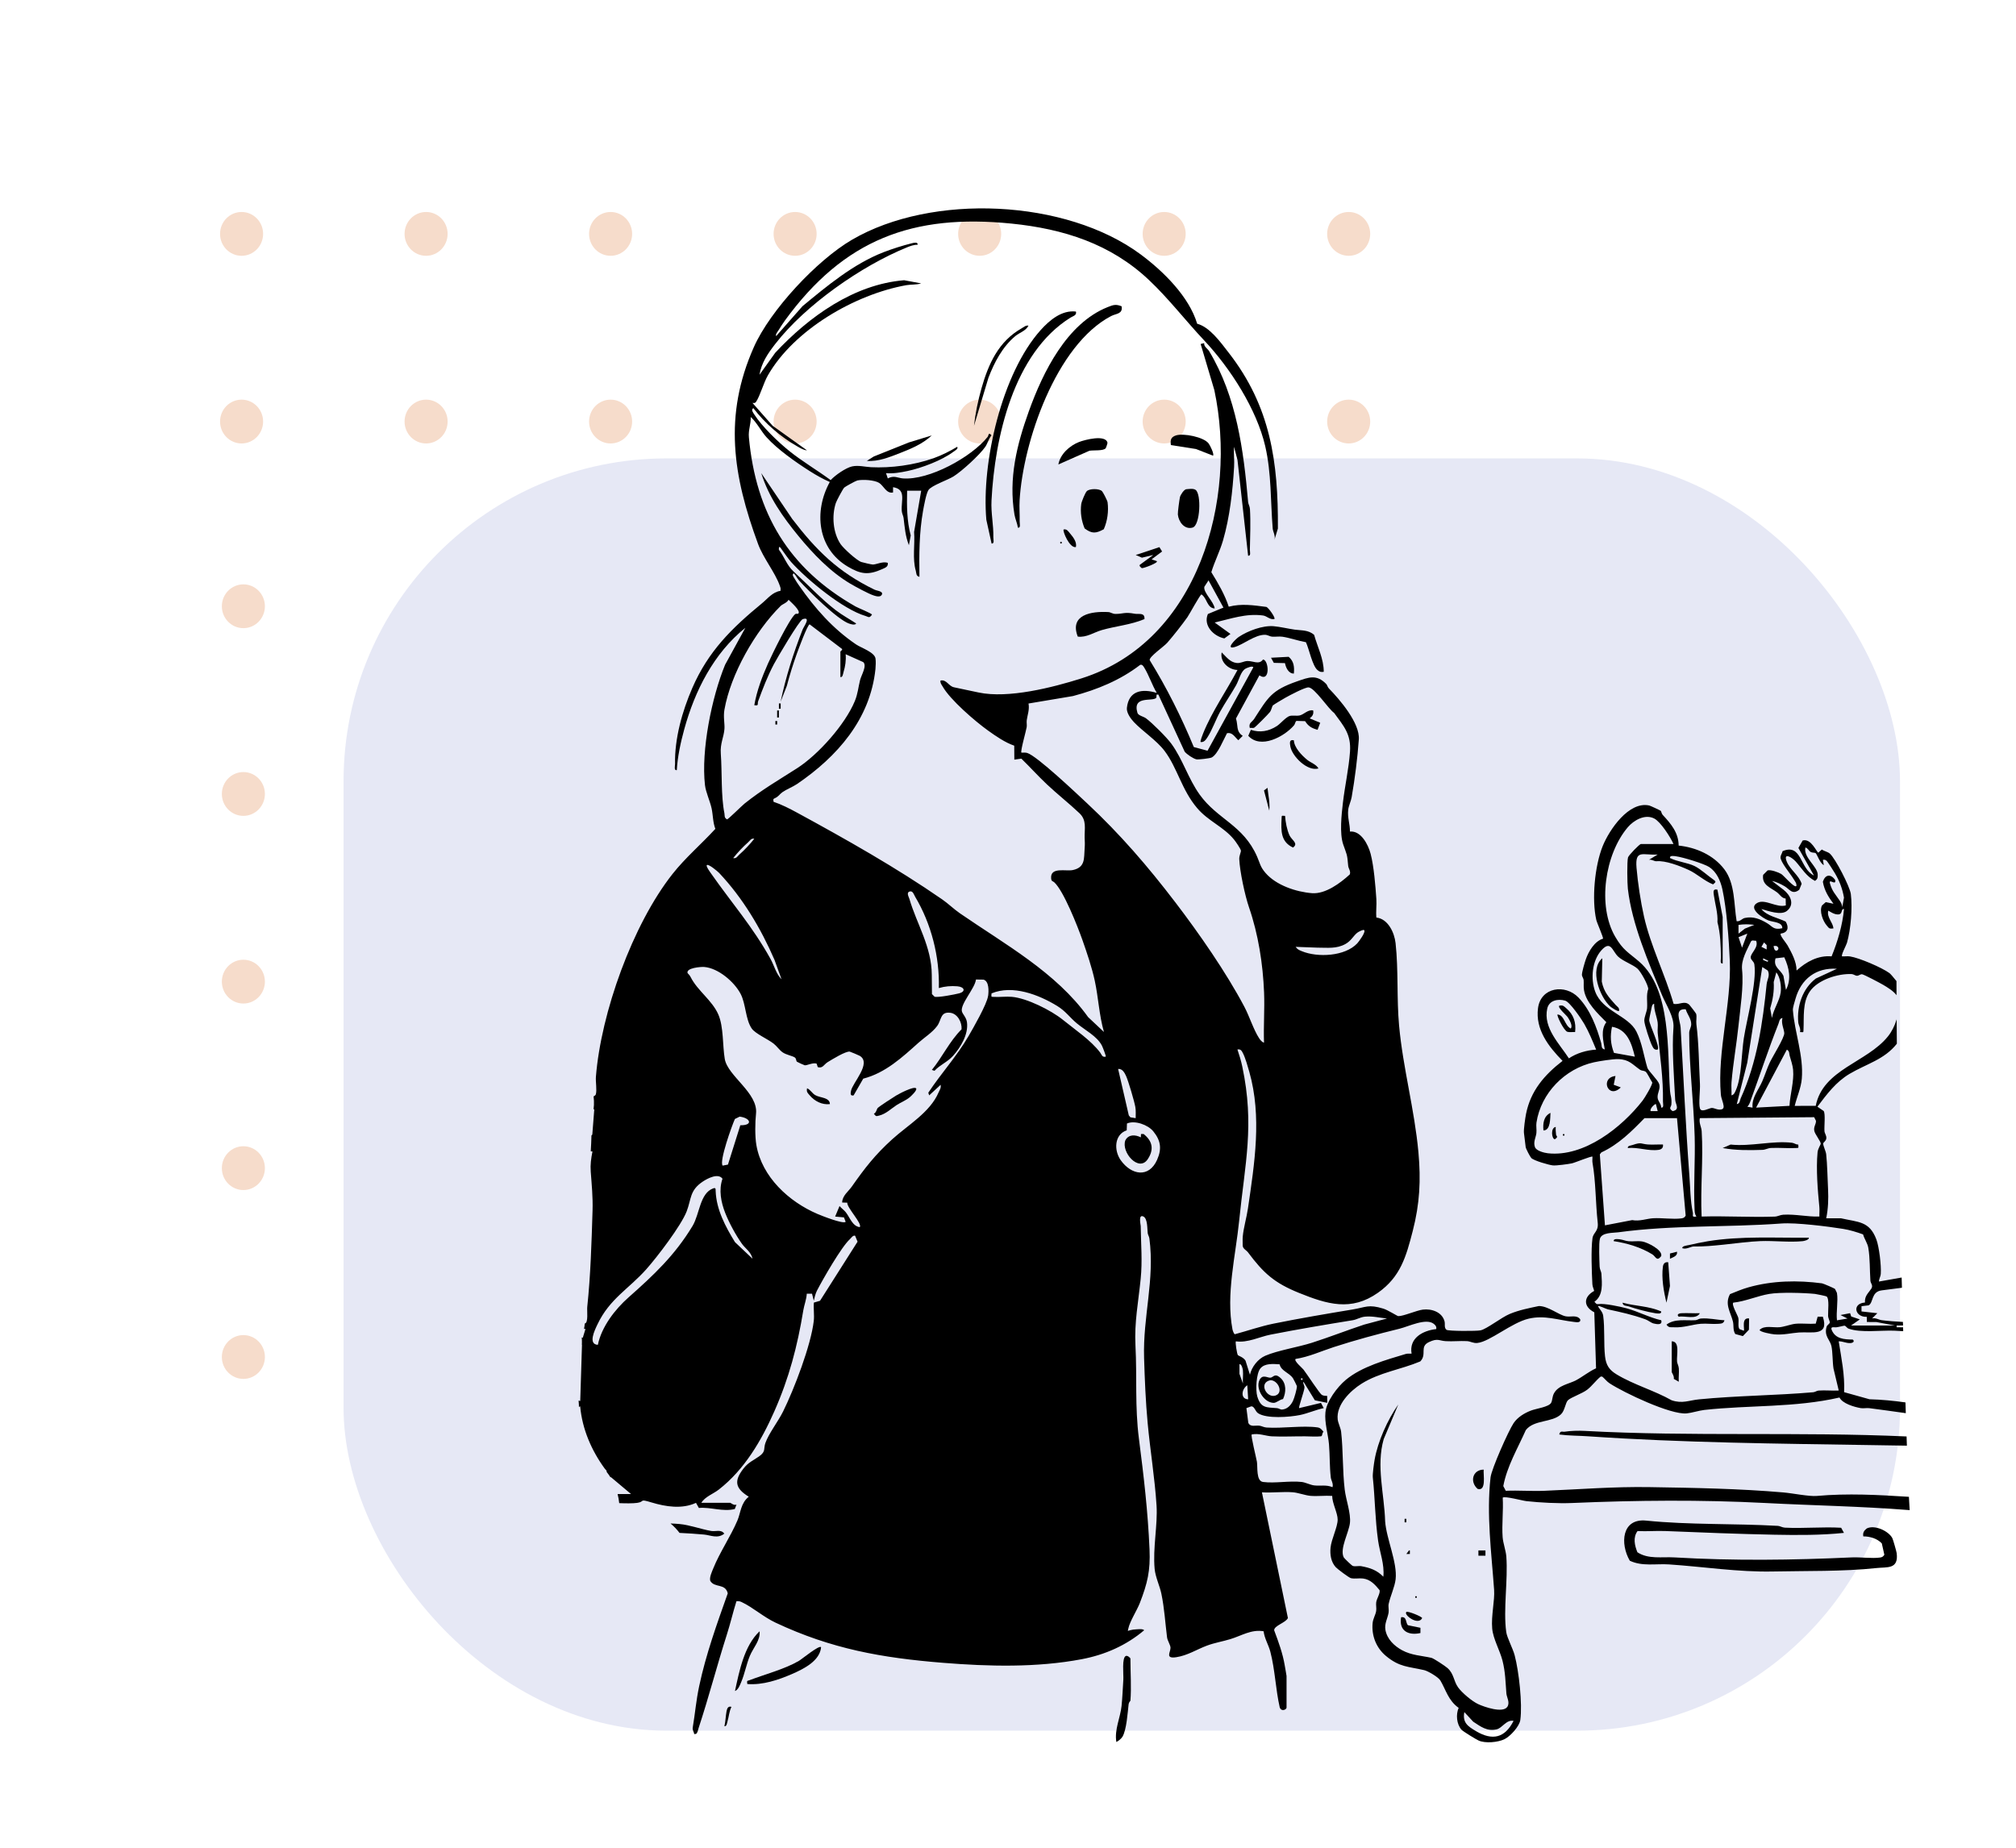 <?xml version="1.0" encoding="UTF-8"?>
<svg xmlns="http://www.w3.org/2000/svg" viewBox="0 0 900 825">
  <defs>
    <style>
      .cls-1 {
        fill: #f6dccb;
      }

      .cls-2 {
        fill: #e6e8f5;
      }
    </style>
  </defs>
  <g id="Prikker">
    <g id="Lyserøde_prikker" data-name="Lyserøde prikker">
      <path class="cls-1" d="M117.46,104.43c0,5.4-4.3,9.78-9.61,9.78s-9.61-4.38-9.61-9.78,4.3-9.78,9.61-9.78,9.61,4.38,9.61,9.78Z"/>
      <path class="cls-1" d="M199.83,104.43c0,5.4-4.3,9.78-9.61,9.78s-9.61-4.38-9.61-9.78,4.3-9.78,9.61-9.78,9.61,4.38,9.61,9.78Z"/>
      <path class="cls-1" d="M282.2,104.43c0,5.4-4.3,9.78-9.61,9.78s-9.61-4.38-9.61-9.78,4.3-9.78,9.61-9.78,9.61,4.38,9.61,9.78Z"/>
      <path class="cls-1" d="M364.57,104.43c0,5.4-4.3,9.78-9.61,9.78s-9.61-4.38-9.61-9.78,4.3-9.78,9.61-9.78,9.61,4.38,9.61,9.78Z"/>
      <path class="cls-1" d="M446.96,104.43c0,5.4-4.3,9.78-9.61,9.78s-9.61-4.38-9.61-9.78,4.3-9.78,9.61-9.78,9.61,4.38,9.61,9.78Z"/>
      <path class="cls-1" d="M529.33,104.43c0,5.4-4.3,9.78-9.61,9.78s-9.61-4.38-9.61-9.78,4.3-9.78,9.61-9.78,9.61,4.38,9.61,9.78Z"/>
      <path class="cls-1" d="M611.7,104.43c0,5.4-4.3,9.78-9.61,9.78s-9.61-4.38-9.61-9.78,4.3-9.78,9.61-9.78,9.61,4.38,9.61,9.78Z"/>
      <path class="cls-1" d="M117.46,188.22c0,5.4-4.3,9.78-9.61,9.78s-9.61-4.38-9.61-9.78,4.3-9.78,9.61-9.78,9.61,4.38,9.61,9.78Z"/>
      <path class="cls-1" d="M199.83,188.22c0,5.4-4.3,9.78-9.61,9.78s-9.61-4.38-9.61-9.78,4.3-9.78,9.61-9.78,9.61,4.38,9.61,9.78Z"/>
      <path class="cls-1" d="M282.2,188.22c0,5.4-4.3,9.78-9.61,9.78s-9.61-4.38-9.61-9.78,4.3-9.78,9.61-9.78,9.61,4.38,9.61,9.78Z"/>
      <path class="cls-1" d="M364.57,188.22c0,5.4-4.3,9.78-9.61,9.78s-9.61-4.38-9.61-9.78,4.3-9.78,9.61-9.78,9.61,4.38,9.61,9.78Z"/>
      <path class="cls-1" d="M446.96,188.22c0,5.4-4.3,9.78-9.61,9.78s-9.61-4.38-9.61-9.78,4.3-9.78,9.61-9.78,9.61,4.38,9.61,9.78Z"/>
      <path class="cls-1" d="M529.33,188.22c0,5.4-4.3,9.78-9.61,9.78s-9.61-4.38-9.61-9.78,4.3-9.78,9.61-9.78,9.61,4.38,9.61,9.78Z"/>
      <path class="cls-1" d="M611.7,188.22c0,5.4-4.3,9.78-9.61,9.78s-9.61-4.38-9.61-9.78,4.3-9.78,9.61-9.78,9.61,4.38,9.61,9.78Z"/>
      <path class="cls-1" d="M118.26,270.69c0,5.4-4.3,9.78-9.61,9.78s-9.61-4.38-9.61-9.78,4.3-9.78,9.61-9.78,9.61,4.38,9.61,9.78Z"/>
      <path class="cls-1" d="M200.63,270.69c0,5.4-4.3,9.78-9.61,9.78s-9.61-4.38-9.61-9.78,4.3-9.78,9.61-9.78,9.61,4.38,9.61,9.78Z"/>
      <path class="cls-1" d="M283,270.69c0,5.4-4.3,9.78-9.61,9.78s-9.61-4.38-9.61-9.78,4.3-9.78,9.61-9.78,9.61,4.38,9.61,9.78Z"/>
      <path class="cls-1" d="M364.57,271.48c0,5.4-4.3,9.78-9.61,9.78s-9.61-4.38-9.61-9.78,4.3-9.78,9.61-9.78,9.61,4.38,9.61,9.78Z"/>
      <path class="cls-1" d="M446.96,271.48c0,5.4-4.3,9.78-9.61,9.78s-9.61-4.38-9.61-9.78,4.3-9.78,9.61-9.78,9.61,4.38,9.61,9.78Z"/>
      <path class="cls-1" d="M529.33,271.48c0,5.4-4.3,9.78-9.61,9.78s-9.61-4.38-9.61-9.78,4.3-9.78,9.61-9.78,9.61,4.38,9.61,9.78Z"/>
      <path class="cls-1" d="M611.7,271.48c0,5.4-4.3,9.78-9.61,9.78s-9.61-4.38-9.61-9.78,4.3-9.78,9.61-9.78,9.61,4.38,9.61,9.78Z"/>
      <path class="cls-1" d="M118.26,354.5c0,5.4-4.3,9.78-9.61,9.78s-9.61-4.38-9.61-9.78,4.3-9.78,9.61-9.78,9.61,4.38,9.61,9.78Z"/>
      <path class="cls-1" d="M200.63,354.5c0,5.4-4.3,9.78-9.61,9.78s-9.61-4.38-9.61-9.78,4.3-9.78,9.61-9.78,9.61,4.38,9.61,9.78Z"/>
      <path class="cls-1" d="M283,354.5c0,5.4-4.3,9.78-9.61,9.78s-9.61-4.38-9.61-9.78,4.3-9.78,9.61-9.78,9.61,4.38,9.61,9.78Z"/>
      <path class="cls-1" d="M364.57,355.29c0,5.4-4.3,9.78-9.61,9.78s-9.61-4.38-9.61-9.78,4.3-9.78,9.61-9.78,9.61,4.38,9.61,9.78Z"/>
      <path class="cls-1" d="M446.96,355.29c0,5.4-4.3,9.78-9.61,9.78s-9.61-4.38-9.61-9.78,4.3-9.78,9.61-9.78,9.61,4.38,9.61,9.78Z"/>
      <path class="cls-1" d="M529.33,355.29c0,5.4-4.3,9.78-9.61,9.78s-9.61-4.38-9.61-9.78,4.3-9.78,9.61-9.78,9.61,4.38,9.61,9.78Z"/>
      <path class="cls-1" d="M611.7,355.29c0,5.4-4.3,9.78-9.61,9.78s-9.61-4.38-9.61-9.78,4.3-9.78,9.61-9.78,9.61,4.38,9.61,9.78Z"/>
      <path class="cls-1" d="M108.65,448.07c5.31,0,9.61-4.38,9.61-9.78s-4.3-9.78-9.61-9.78-9.61,4.38-9.61,9.78,4.3,9.78,9.61,9.78Z"/>
      <path class="cls-1" d="M191.02,448.07c5.31,0,9.61-4.38,9.61-9.78s-4.3-9.78-9.61-9.78-9.61,4.38-9.61,9.78,4.3,9.78,9.61,9.78Z"/>
      <path class="cls-1" d="M283,438.29c0,5.4-4.3,9.78-9.61,9.78s-9.61-4.38-9.61-9.78,4.3-9.78,9.61-9.78,9.61,4.38,9.61,9.78Z"/>
      <path class="cls-1" d="M364.57,439.08c0,5.4-4.3,9.78-9.61,9.78s-9.61-4.38-9.61-9.78,4.3-9.78,9.61-9.78,9.61,4.38,9.61,9.78Z"/>
      <path class="cls-1" d="M437.35,448.86c5.31,0,9.61-4.38,9.61-9.78s-4.3-9.78-9.61-9.78-9.61,4.38-9.61,9.78,4.3,9.78,9.61,9.78Z"/>
      <path class="cls-1" d="M529.33,439.08c0,5.4-4.3,9.78-9.61,9.78s-9.61-4.38-9.61-9.78,4.3-9.78,9.61-9.78,9.61,4.38,9.61,9.78Z"/>
      <path class="cls-1" d="M602.09,448.86c5.31,0,9.61-4.38,9.61-9.78s-4.3-9.78-9.61-9.78-9.61,4.38-9.61,9.78,4.3,9.78,9.61,9.78Z"/>
      <path class="cls-1" d="M108.65,531.35c5.31,0,9.61-4.38,9.61-9.78s-4.3-9.78-9.61-9.78-9.61,4.38-9.61,9.78,4.3,9.78,9.61,9.78Z"/>
      <path class="cls-1" d="M191.02,531.35c5.31,0,9.61-4.38,9.61-9.78s-4.3-9.78-9.61-9.78-9.61,4.38-9.61,9.78,4.3,9.78,9.61,9.78Z"/>
      <path class="cls-1" d="M283,521.57c0,5.4-4.3,9.78-9.61,9.78s-9.61-4.38-9.61-9.78,4.3-9.78,9.61-9.78,9.61,4.38,9.61,9.78Z"/>
      <path class="cls-1" d="M364.57,522.36c0,5.4-4.3,9.78-9.61,9.78s-9.61-4.38-9.61-9.78,4.3-9.78,9.61-9.78,9.61,4.38,9.61,9.78Z"/>
      <path class="cls-1" d="M437.35,532.14c5.31,0,9.61-4.38,9.61-9.78s-4.3-9.78-9.61-9.78-9.61,4.38-9.61,9.78,4.3,9.78,9.61,9.78Z"/>
      <path class="cls-1" d="M529.33,522.36c0,5.4-4.3,9.78-9.61,9.78s-9.61-4.38-9.61-9.78,4.3-9.78,9.61-9.78,9.61,4.38,9.61,9.78Z"/>
      <path class="cls-1" d="M602.09,532.14c5.31,0,9.61-4.38,9.61-9.78s-4.3-9.78-9.61-9.78-9.61,4.38-9.61,9.78,4.3,9.78,9.61,9.78Z"/>
      <path class="cls-1" d="M108.65,615.67c5.31,0,9.61-4.38,9.61-9.78s-4.3-9.78-9.61-9.78-9.61,4.38-9.61,9.78,4.3,9.78,9.61,9.78Z"/>
      <path class="cls-1" d="M191.02,615.67c5.31,0,9.61-4.38,9.61-9.78s-4.3-9.78-9.61-9.78-9.61,4.38-9.61,9.78,4.3,9.78,9.61,9.78Z"/>
      <path class="cls-1" d="M283,605.89c0,5.4-4.3,9.78-9.61,9.78s-9.61-4.38-9.61-9.78,4.3-9.78,9.61-9.78,9.61,4.38,9.61,9.78Z"/>
      <path class="cls-1" d="M364.57,606.69c0,5.4-4.3,9.78-9.61,9.78s-9.61-4.38-9.61-9.78,4.3-9.78,9.61-9.78,9.61,4.38,9.61,9.78Z"/>
      <path class="cls-1" d="M437.35,616.46c5.31,0,9.61-4.38,9.61-9.78s-4.3-9.78-9.61-9.78-9.61,4.38-9.61,9.78,4.3,9.78,9.61,9.78Z"/>
      <path class="cls-1" d="M529.33,606.69c0,5.4-4.3,9.78-9.61,9.78s-9.61-4.38-9.61-9.78,4.3-9.78,9.61-9.78,9.61,4.38,9.61,9.78Z"/>
      <path class="cls-1" d="M602.09,616.46c5.31,0,9.61-4.38,9.61-9.78s-4.3-9.78-9.61-9.78-9.61,4.38-9.61,9.78,4.3,9.78,9.61,9.78Z"/>
    </g>
  </g>
  <g id="Firkant">
    <rect class="cls-2" x="153.37" y="204.67" width="694.85" height="568.07" rx="144.21" ry="144.21"/>
  </g>
  <g id="Ikoner">
    <g id="ForældreTelefonen">
      <path d="M317.48,683.56c-4.48-.77-9.58-2.69-14.16-3.1-1.31-.12-2.64-.19-3.98-.24,1.49,1.24,2.84,2.65,4.02,4.21,3.71.17,7.39.42,10.95.74,2.86.26,6.07,2,9.04-.41-1.48-2.04-3.88-.85-5.87-1.2Z"/>
      <path d="M852.26,668.32c-13.74-.87-27.45-1.63-41.23-.39-3.35.3-10.68-1.2-14.88-1.57-19.52-1.69-39.93-2.06-59.61-2.37-16.29-.26-31.22.99-47.08,1.64-5.72.24-11.51-.26-17.24,0l-1.11-2.11c1.67-8.86,6.42-16.82,10.06-25,3.68-4.71,11.7-3.26,15.7-7.05,1.74-1.65,1.96-5.19,3.12-6.29,1.41-1.32,6.29-2.92,8.62-4.72,2.12-1.64,3.85-4.12,5.97-5.83h.69c1.16.95,2.02,2.18,3.29,3.01,6.44,4.21,27.28,14.12,34.4,13.43,2.28-.22,5.58-1.28,7.87-1.54,20.04-2.21,40.44-.97,60.37-5.55,1.33,2.69,6.43,4.19,9.46,4.73,1.22.22,2.61-.14,3.89.03,5.39.69,10.81,1.46,16.25,2.23-.03-1.09-.07-2.17-.1-3.26-.02-.52-.03-1.03-.05-1.55-5.34-.73-10.69-1.27-16.05-1.4l-11.34-3.17c.36-7.67-1.22-15.16-2.41-22.7,1.85-.04,3.12.83,5.09.79,1.34-.03,2.16-.79,1.18-1.58-3.91-.05-7.77-.3-9.41-4.32-.67-1.65,1.15-1.07,1.98-1.14,1.11-.1,3.54-.79,3.8-.73.55.12,1.03,1.05,1.82,1.34,5.48,1.92,14.22.67,20.28.89,1.33.05,2.69.13,4.05.22-.02-.58-.03-1.16-.05-1.74h-2.88v-.78h2.86c-.02-.54-.03-1.07-.05-1.61-3.2-.16-6.37-.38-9.45-.77-1.36-.17-2.71-1.2-4.33-.77l2.36-2.35-7.07-.79v-2.35l3.16-.37c2.25-1.14,1.06-6.07,5.86-6.69,2.99-.39,6.01-.78,9.03-1.17-.04-1.52-.09-3.04-.13-4.56l-10.13,1.79c.02-1.28.73-2.13.82-3.49.26-3.66-.74-12.03-1.99-15.35-3.09-8.2-8.05-7.63-15.72-9.39l-6.65-.02c.88-4.23,1.03-8.63.82-12.98-.24-4.74-.34-11.11-.84-15.64-.14-1.28-1.39-3.81-1.34-4.76.03-.5,1.3-1.07,1.41-2.33.11-1.23-.74-2.14-.83-3.14-.18-2.16.5-7.82-.36-9.05l-2.79-1.92c4.18-5.54,8.28-11.07,14.36-14.67,7.57-4.48,15.51-6.34,21.1-13.44-.04-3.63-.06-7.25-.09-10.88-.85,2.84-2.21,5.54-3.92,7.65-9.37,11.64-29.01,14.65-32.2,30.96l-9.39.02c.96-3.96,2.83-8.03,3.17-12.13.86-10.36-3.2-20.54-3.98-30.67-.08-1.06.82-3.82,1.18-5.09,2.49-8.77,9.18-13.95,18.46-13.32h0s-9.39,4.34-9.39,4.34c-5.92,4.5-8.54,12.28-7.85,19.58.12,1.32,1.21,2.72.77,4.33,1.67.06,1.49.36,1.57-1.18.27-5.48-.53-11.94,2.76-16.86,3.55-5.31,12.66-8.16,18.79-7.85.79.04,1.55.75,2.37.75.77,0,1.46-.76,2.24-.66.86.11,8.06,3.92,9.41,4.72,1.76,1.04,4.54,2.69,5.95,4.62,0-2.1-.01-4.19-.02-6.29-1.35-1.69-2.65-3.22-3.13-3.57-3.39-2.49-13.53-6.83-17.65-7.46-1.15-.17-2.36.05-3.51-.02-.54-.54,1.87-4.94,2.19-6.05,1.72-5.99,2.51-15.63,1.72-21.8-.43-3.33-6.91-15.89-9.4-18.06-.85-.74-2.54-1.08-3.55-1.79l-1.55,1.39c-.7.01-3.17-6.54-7-5.42l-1.9,3.33,6.95,12.3c-6.36-2.96-5.37-14.5-14.01-10.87-.18.89-.87,1.79-.93,2.65-.16,2.06,4.51,7.55,5.87,9.84.58.98,1.4,1.86,1.22,3.09-.94,1-5.59-4.68-6.77-5.39-1.29-.77-4.7-2.02-6.09-1.59l-1.98,1.98c-.69,4.59,3.34,5.66,6.17,7.79,1.33,1,2.05,2.63,3.88,2.79l.07,3.06c-4,1.2-9.14-2.93-12.58-1.2-4.72,2.38,2.32,6.91,4.72,7.87,2.2.89,6.39.67,6.29,3.52-3.94.91-4.37-.81-6.77-2.24-3.15-1.87-6.21-3.16-9.97-2.34-1.28.28-2.16,1.71-3.65,1.44-1.26-7.57-.65-16.79-5.48-23.16-4.8-6.35-12.6-9.78-20.4-10.6-.03-5.73-3.46-9.78-7.12-13.7-.54-.59-.6-1.55-.89-1.83-.2-.19-4.66-2.27-5.09-2.36-9.12-2.04-17.87,10.82-20.82,18.15-3.56,8.84-4.95,23.73-2.84,32.96.32,1.35,3.33,8.09,2.98,8.36-3.73,1.08-6.44,5.68-7.67,9.22-.51,1.46-1.73,5.63-1.73,6.89,0,.8.71,1.57.77,2.37.11,1.53-.11,2.96.16,4.54.95,5.58,6.18,10.43,9.96,14.26-2.65,3.56-1.34,8.17-.69,12.17-1.73-.34-1.29-1.72-1.57-2.74-2-7.15-4.91-14.96-10.17-20.43-5.95-6.19-16.86-4.65-18.07,4.75-1.23,9.49,4.7,17.14,10.96,23.52-8.12,6.26-14.26,13.39-16.31,23.7-.35,1.79-1.1,6.88-.93,8.45.22,2.01.5,4.25.77,6.3.11.85,2,4.4,2.52,4.93,1.16,1.18,7.79,3.1,9.66,3.29,1.46.15,6.89-.58,8.47-.92,1.44-.32,8.79-3.39,9.17-2.99.04.89-.14,1.84.02,2.73,1.48,8.29,1.36,18.09,2.32,26.71.45,4.03-1.96,4.27-2.34,7.05-.69,4.99-.32,15.1-.04,20.43.06,1.18.57,1.96.79,3.04-4.86,2.69-4.87,6.98.07,9.54l.78,25c-3.14,1.4-5.89,3.71-8.89,5.32-3.15,1.69-7.89,2.21-9.87,5.82-.85,1.56-.66,3.05-1.27,4.23-.99,1.91-6.72,2.6-9.05,3.51-2.94,1.14-5.95,2.95-7.73,5.61-2.33,3.49-9.86,20.47-10.29,24.23-1.87,16.61.41,33.6,1.59,50.17.34,4.84-1.37,11.58-.85,17.33.41,4.59,3.4,9.67,4.58,14.26,1.32,5.15,1.34,9.59,1.75,14.73.13,1.64,1.71,4.02.42,5.94-2,2.94-10.19.09-13-1.2-2.69-1.24-7.27-5.07-8.98-7.49-2.06-2.9-1.79-6-4.72-8.62-.96-.86-6.21-4.35-7.2-4.57-4.46-.99-8.88-1.1-13.09-3.39-3.51-1.92-6.69-4.95-7.43-9.05-.51-2.83.95-5.06,1.41-7.71.22-1.26-.22-2.7.03-3.9.71-3.41,2.71-7.56,3.11-11.01.86-7.47-4.13-18.09-4.68-25.89-.36-12.22-4.08-24.71-.64-36.7l6.51-15.46c-4.8,6.84-9.13,16.47-10.58,24.73-.3,1.71-.94,6.32-.79,7.81.99,9.41,1.01,18.78,2.36,28.25.76,5.33,2.92,10.61,2.34,16.1-2.88-2.92-5.81-3.94-9.82-4.69-1.2-.23-2.61.24-3.81-.11-.42-.13-3.82-3.37-4.04-3.81-1.92-3.79,2.25-11.01,2.75-15.34s-1.77-10.33-2.32-14.91c-1.01-8.34-.67-17.67-1.61-25.86-.19-1.69-1.35-3.86-1.53-5.53-.7-6.51,5.56-12.73,10.69-15.95,8-5.02,17.56-6.29,26.17-9.92,3.14-3.19-.5-6.6,3.91-8.65,3.94-1.83,4.33-.6,7.48-.4,3.13.19,6.31-.18,9.43-.02,1.65.09,2.79,1.01,4.65.83,5.57-.54,15.29-9.07,22.92-10.85,7.12-1.67,13.09.62,20.22,1.45,1.01.11,3.22.56,2.77-1.21-1.61-2.1-4.29-.82-6.54-1.31-3.16-.69-7.8-4.59-11.9-4.57-4.37.93-8.76,1.77-12.96,3.51-3.83,1.59-10.21,6.71-13.06,7.34-1.77.39-14.32.37-15.2-.23-1.19-.95-.53-2.51-.89-3.82-1.11-4.13-5.76-5.68-9.65-5.21-2.82.34-8.88,3.03-11.03,2.91-.38-.02-4.66-2.74-6.62-3.34-6.75-2.05-7.71-.62-13.78.38-11.79,1.96-23.7,3.97-35.27,6.32-5.8,1.18-11.51,3.18-17.22,4.72-.43.03-1-1.67-1.09-2.13-2.98-15.67,1.41-32.89,2.98-48.52,2.59-25.72,6.95-42.58,1.4-68.85-.53-2.53-1.33-5.19-2.17-7.63,1.49-.28,1.95.66,2.52,1.79,1.04,2.08,2.11,5.85,2.78,8.2,5.68,20.02,2.34,40.82-.61,61-.58,4-1.96,8.59-2.32,12.58-.11,1.3,0,2.63-.03,3.93.05,1.5,1.61,2.06,2.39,3.1,6.91,9.28,11.78,13.65,22.72,18.07,12.6,5.09,23.33,8.38,35.29-.05,10.06-7.09,12.57-16.11,15.53-27.62,3.14-12.19,3.65-22.66,2.53-35.1-1.73-19.03-6.89-37.59-8.63-56.5-1.12-12.19-.24-24.71-1.57-36.87-.52-4.69-3.34-10.84-8.57-11.44-.26-2.71.17-5.52-.01-8.22-.39-5.84-1.1-14.64-2.55-20.2-1.1-4.2-4.31-10.41-9.24-9.98.02-3.42-1.18-6.21-.77-9.78.19-1.67,1.22-3.78,1.53-5.54,1.48-8.56,2.58-17.19,3.2-25.83.52-7.26-8.5-17.78-13.39-22.77-.56-.57-.73-1.52-1.17-1.97-4.33-4.43-7.79-2.98-12.95-1.19-11.59,4.03-12.99,7.18-19.25,16.84-.89,1.37-2.51,1.71-1.93,3.96.62-.04,1.36.12,1.91-.04.48-.14,6.38-6.09,7.09-7.03.71-.94.91-2.53,1.34-2.98.32-.34,4.68-2.92,5.59-3.43,1.86-1.05,8.79-4.73,10.35-4.6,2.75.22,8.75,9.54,11.39,11.41,4.34,5.93,7.63,9.51,7.08,17.31-.54,7.61-2.27,15.13-3.16,22.74-.62,5.31-1.55,13.77.13,18.66,1.59,4.64,1.77,4.04,2.22,9.55.09,1.19,1.28,2.43.7,3.85-4.25,3.9-10.88,8.82-16.84,8.36-7.12-.55-16.02-3.53-20.77-9.04-2.41-2.79-2.45-4.32-3.74-7.25-6.21-14.21-17.64-16.57-25.64-27.71-5.14-7.16-7.5-15.65-12.62-22.69-2.06-2.84-8.51-9.28-11.36-11.39-1.1-.82-3.46-1.21-3.82-2.45-2.33-7.92,6.89-4.82,8.45-6.73l.11-1.42h.78l11.76,25.51c.98,1.19,3.8,3.11,5.25,3.42.79.17,5.98-.42,6.79-.83,2.7-1.36,5.31-8.02,6.84-10.82,2.46-.56,3.45,1.71,5.07,3.11l1.96-1.96c-3.1-1.96-2-4.66-3.02-7.73l10.47-19.28c5.04,3.42,4.19-7.02,1.59-7.06-1.76,2.51-4.5.53-7.07.67-1.64.09-2.85,1.07-4.68.87-3.02-.34-4.71-2.85-6.68-4.73-.89,4.16,3.06,7.76,7.06,7.85-4.86,9.22-11.35,18.46-15.31,28.23-.28.69-1.44,3.63-1.16,3.94,1.48.24,2.33-.99,3.03-2.07,2.14-3.31,3.74-7.95,5.72-11.54,2.2-3.97,4.88-7.81,7.09-11.74,1.36-2.41,2.07-6.28,4.31-7.46.5-.26,3.02-1.38,3.38-.54l-20.44,37.24-6.13-1.65c-5.54-13.42-12.09-26.49-19.69-38.8-.34-1.48,6.33-6.04,7.83-7.75,2.63-3,6.69-8.15,8.99-11.41.97-1.38,5.7-10.19,6.3-10.18,2.53,1.61,2.41,6.09,5.89,6.27-.34-3.05-5.11-7.03-4.62-9.67l1.87-2.88,6.66,12.16-6.94,2.86c-2.18,5.04,2.41,9.88,7.35,10.9l2.73-2-7.05-5.1c7.16-1.66,14.03-4.17,21.57-3.14,1.79.24,3.06,2.02,5.1,1.57.56-.53-2.65-5.12-3.63-5.4-5.71-.74-11.09-1.57-16.77-.09-1.69-5.3-4.82-10.64-7.77-15.41,1.47-4.84,3.82-9.35,5.23-14.21,3.03-10.47,4.28-21.98,4.93-32.73.18-2.98-.2-6.07-.03-9.06l1.55,5.91,4.74,42.74c1.37.18.77-1.79.79-2.75.11-5.76.38-12.41.03-18.08-.08-1.26-.72-2.16-.81-3.12-2.06-23.25-5.1-46.89-17.38-67.35-.75-1.24-2.39-1.97-2.25-3.63l-1.57.39,6.11,20.57c10.39,48.74-6.92,112.14-59.26,128.72-12.99,4.11-32.71,9.12-45.96,6.32-3.66-.77-7.36-1.57-11.01-2.33-2.42-.51-3.29-3.59-6.01-3.01-.21,1.1.42,1.73.92,2.61,3.38,6,14.51,15.57,20.3,19.72,3.51,2.52,7.63,5.36,11.69,6.75l.04,6.23,3.14-.44c3.85,3.74,7.46,7.76,11.36,11.44,4.63,4.37,9.92,8.52,14.55,12.91,3.35,3.16,2.25,6.77,2.34,10.99.05,2.06.18,2.34,0,4.74-.34,4.47.37,8.43-5.24,9.66-3.08.69-10.11-1.52-9.72,3.67.11,1.51.75,1.22,1.37,1.78,4.2,3.8,10.47,19.74,12.62,25.84,1.98,5.62,4.23,12.28,5.48,18.06,1.63,7.54,1.96,15.49,4.11,22.96l-7.07-6.65c-14.34-20.02-37.13-32.48-57.23-46.34-2.66-1.83-5.25-4.37-7.91-6.21-20.4-14.13-42.95-26.85-64.82-38.75-3.29-1.79-6.93-3.65-10.47-4.83-.02-.83-.42-1.15.5-1.56,1.85-.83,2.14-1.81,3.45-2.73,1.85-1.3,4.67-2.38,6.54-3.65,17.91-12.2,32.64-28.86,35-51.3.13-1.32.21-3.45.03-4.71-.38-2.82-6.42-4.79-8.63-6.28-10.38-7.02-18.34-16.06-25.48-26.3-.6-.86-1.36-1.96-1.85-2.85-.38-.69-1.64-2.1-.53-2.61,1.01.92,1.4,2.12,2.34,3.16,4.13,4.54,17.19,17.51,22.34,19.25.83.28,2.66.88,3.18-.04-3.02-1.98-6.15-3.67-9.04-5.87-6.55-5.01-12.71-11.66-18.83-17.26-3.16-2.89-4.1-6.48-6.65-9.83-.08-2.35.84-.68,1.44.13,1.2,1.61,2.77,3.98,4.03,5.38,7.1,7.9,23.11,21.12,33.18,24.09,1.46.43,1.67,1.15,2.92-.57-.04-.56-6.05-2.93-7.33-3.65-29.84-16.94-44.5-41.62-47.62-75.56-.3-3.29.95-5.89.82-9.06,2.72,2.47,4.59,6.31,7.04,9.04,4.89,5.44,13.14,11.21,19.36,15.16,2.8,1.78,5.97,3.57,8.9,4.83-7.24,13.13-5.53,29.82,8.08,37.81,5.76,3.39,9.14,3.89,15.46,1.03,1.27-.58,2.62-1.01,2.34-2.75-2.22-.75-5.09.77-6.66.77-.58,0-4.35-.87-5.14-1.13-2.06-.69-7.95-6.05-9.27-8-3.39-5.03-4.01-12.65-2.11-18.37.34-1.02,3.13-6.26,3.74-6.86.46-.46,5.14-3.02,5.85-3.18,2.48-.54,7.58-.2,9.67,1.05s3.27,4.97,6.28,4.31v-2.36c6.01.95,3.53,5.91,3.89,10.63.1,1.25.69,2.13.81,3.12.5,4.18.79,8.11,2.37,12.15l.82-4.35c-1.76-6.55-1.76-13.23-1.61-19.97h6.28l-3.17,18.4c.44,5.69-.81,11.91.76,17.35.31,1.07.05,2.39,1.63,2.69-.17-9.91-.11-19.76,1.6-29.39.38-2.16,1.4-7.79,2.42-9.35,1.31-2.01,8.6-4.47,11.18-6.08,3.72-2.32,11.8-9.69,14.21-13.25,1.07-1.59,1.48-3.6,2.76-5.08-1.4-1.74-1.28.11-1.7.64-7.26,9.1-26.18,19.49-37.91,18.57-2.24-.17-3.84-1.5-6.69.01l-.79-2.35c3.28.26,6.43-.3,9.63-.97,6.17-1.29,15.45-4.79,20.45-8.58.56-.42,2.34-1.32,1.7-2.22-3.34,1.99-6.93,3.81-10.59,5.11-8.74,3.08-18.96,4.43-27.86,4-2.67-.13-5.7-.97-8.5-.35-2.79.62-7.56,3.94-9.54,6.11-6.02-4.43-12.56-8.26-18.4-12.94-5.05-4.04-12.3-11.02-15.74-16.43-.48-.77-1.55-2.04-.38-2.76,5.21,6.83,12.23,12.89,19.74,17.14,1.24.7,2.76,1.65,4.19,1.69l-15.32-10.96-9.01-10.21c.69.07,1.16.19,1.61-.48,1.77-2.61,3.33-8.43,5.29-11.84,11.73-20.43,38.91-36.13,61.76-40.24,2.08-.37,4.5-.11,6.65-.8l-7.6-1.41c-22.47,1.84-42.54,16.3-57.54,32.39l-7.04,9.82c.9-5.39,3.78-9.54,7.04-13.75,13.47-17.4,38.48-34.87,58.85-43.15,1.47-.6,3.1-1.17,4.72-1.17.19-1.39-1.8-.83-2.6-.64-3.78.91-8.88,2.54-12.53,3.95-13.54,5.25-25.26,15.04-36.27,24.14l-11.76,13.35c-.42-.75.75-2.09,1.16-2.76.86-1.37,1.85-2.96,2.8-4.26,26.3-36.06,56.91-47.7,101.2-43.2,23.17,2.36,44.15,9.04,61.2,25.11,8.87,8.35,16.44,18.25,24.73,27.05,11.6,12.31,23.45,30.72,27.26,47.27,2.79,12.13,2.33,24.42,3.32,36.7.12,1.47,1.35,3.24.77,5.11l1.55-5.11c.19-29.74-3.29-54.5-21.94-78.46-3.63-4.68-8.49-11.5-14.1-12.97-3.57-12.03-15.02-23.37-25.18-30.92-33.37-24.79-93.2-27.43-128.91-6.58-15.61,9.11-36.48,31.4-43.83,47.97-13.6,30.66-9.31,57.4,1.89,87.86,2.34,6.36,7.56,12.62,9.68,18.56.24.66.5,1.26.36,1.98l-.03.41c-3.5.47-5.75,3.49-8.22,5.52-13.54,11.15-24.01,21.39-31.16,37.88-4.51,10.4-7.91,22.52-7.69,33.9.01.95-.58,2.93.78,2.75.33-5.99,1.73-12.43,3.33-18.25,4.72-17.21,13.19-34,27.27-45.3l-9.03,16.47c-5.99,14.56-10.76,38.2-8.99,53.74.36,3.16,2.23,7.09,2.96,10.39.63,2.88.55,6.27,1.67,9.16-6.26,6.83-13.4,12.89-19.12,20.14-17.86,22.64-31.94,62.05-34.2,90.55-.18,2.28.51,5.89-.03,7.81-.12.41-.5.7-1.01.93.08.65.13,1.3.16,1.96.06,1.29,0,2.57-.18,3.81.11,0,.22,0,.33.03l-.88,11.27-.38.4c-.06,2.36-.16,4.71-.31,7.06.2,0,.44.03.76.1-.61,3.1-1,5.79-.77,9,.43,5.79.99,11.33.81,17.31-.44,14.34-.87,28.96-2.37,43.13-.17,1.59.58,7.17-1.1,7.35-.07.82-.18,1.63-.34,2.42.22,0,.44,0,.65.01l-1.2,3.94c-.16-.05-.31-.09-.47-.13.03.37.06.73.07,1.1.03.73.02,1.45-.02,2.17.02,0,.04,0,.06,0h0s-.78,25.1-.78,25.1c-.24-.07-.49-.12-.73-.18.01.1.01.21.02.31.05.5.09.99.11,1.5.02.34.02.67.01,1.01.18-.08.36-.17.56-.28.9,10.13,5.04,19.71,10.99,27.86.41.56.91.7.86,1.48.59.74,1.15,1.52,1.66,2.34.08-.01.16-.02.24-.03l8.96,7.53h-6c.33,1.31.58,2.67.72,4.06,2.71.11,6.14.16,8.05-.12,3.59-.52.59-1.95,6.42-.18,6.33,1.92,13.63,3.04,19.81.17l1.28,2.28c5.43-.46,10.62,1.81,16.04.48l.76-1.98c-1.16.53-2.56-.79-2.75-.79h-12.95c1.65-2.75,5.33-3.98,7.81-5.92,11.41-8.89,18.96-21.75,24.76-34.87,6.6-14.91,10.34-29.14,12.95-45.11.39-2.39,1.44-4.99,1.56-7.47h2.34l.79,3.14c.34-1.43.74-3.19,1.4-4.48,2.64-5.11,10.94-19.6,14.69-22.98.62-.57,1.36-1.86,2.35-1.57l1.1,2.66-16.76,26.39-2.74.8c-.24,2.66.25,5.57-.05,8.19-1.24,10.83-8.75,30.43-13.7,40.44-2.21,4.47-6.4,9.8-7.9,14.07-.93,2.65.33,3.7-2.73,5.91-2.61,1.88-4.78,2.59-7.05,5.5-4.36,5.56-3.69,8.86,2.36,12.57-3.6,2.82-3.59,7.17-5.07,10.62-3.04,7.14-7.92,14.27-10.78,21.39-.62,1.55-1.8,4.02-1.34,5.56,1.93,3.28,6.73.97,7.81,5.58-4.85,13.67-9.74,27.21-12.76,41.43-1.39,6.56-1.79,12.01-2.86,18.4-.23,1.33.54,1.93.65,3.03.3-.05.61-.11.91-.16.66-.65.79-1.77,1.08-2.66,4.52-13.7,8.17-27.82,12.56-41.58,1.57-4.91,2.75-10,4.29-14.93.92-.13,1.52-.01,2.36.38,4.98,2.33,9.64,6.61,15.14,9.19,24.99,11.74,47.41,15.71,74.68,17.91,20.44,1.65,41.87,2.2,61.97-1.61,10.35-1.96,19.81-6.11,27.88-12.92-.61-.73-2.58-.45-3.55-.41-1.11.04-1.71.16-2.75.4-1.16.27-1.08.75-.77-.77.67-3.22,3.85-8.08,5.12-11.36,3.41-8.79,4.76-14.38,4.34-23.98-.75-17.17-2.55-32.45-4.73-49.41-1.85-14.39-.81-27.33-1.55-41.61-.54-10.35,1.3-19.41,2.33-29.76.81-8.06.12-15.33.02-23.59,0-.46-1.18-5.35,1.14-4.27,2.03.93,1.73,5.69,1.98,7.44.11.83.65,1.55.75,2.39,2.46,18.57-2.94,34.76-2.37,53.37.29,9.47.71,19.62,1.59,29.01,1.14,12.32,3.18,24.49,3.97,36.83.56,8.74-1.71,18.97-.85,28.31.34,3.66,2.29,7.63,3.01,11.11,1.35,6.51,1.71,12.94,2.53,19.44.19,1.53,1.57,3.49,1.55,4.72-.03,2.03-2.48,4.95,2.59,4.17s9.15-3.49,13.67-5.17c3.48-1.3,6.99-1.84,10.45-2.9,5.04-1.53,9.34-4.45,14.85-3.51.39,3.25,2.2,6.05,3.01,9.15,2.1,8.08,2.34,16.69,4.19,24.84.79,2.14,3.04.91,3.04.1v-14.12c0-.24-.64-3.7-.8-4.69-.87-5.31-2.84-10.7-4.73-15.72-.05-2.09,5.18-3.36,6.14-5.46l-11.6-56.13c4.48.28,9.33-.37,13.77-.03,2.34.17,5.55,1.38,7.83,1.59,3.16.28,6.57-.19,9.77.03-.02,3.26,2.44,7.57,2.44,10.58,0,3.35-2.82,8.73-3.18,12.57-.29,3.02.19,6.33,2.3,8.65.77.85,5.93,4.74,6.83,4.94,1.77.38,3.58-.08,5.35.14,3.35.42,5.37,2.73,7.41,5.19.39,1.36-1.27,3.78-1.5,5.4-.18,1.28.18,2.65-.02,3.9-.29,1.83-1.4,3.4-1.59,5.47-.52,5.59,1.63,10.99,5.9,14.57,6.12,5.12,10.06,4.74,17.15,6.39,1.67.39,6.3,3.11,7.18,4.59,2.5,4.19,3.53,8.96,8.18,12.25-1.29,2.96-.93,7.25,1.24,9.72.69.79,6.46,4.31,7.69,4.87,2.93,1.34,8.59.82,11.51-.59,2.57-1.24,6.71-5.74,7.09-8.6.99-7.3-.62-21.63-2.52-28.86-.79-3.02-3.42-7.89-3.76-10.37-1.4-10.02.83-23.27.03-33.77-.2-2.61-1.44-5.95-1.64-8.56-.43-5.7.39-11.93.03-17.69.83-.84,8.85,1.36,10.61,1.55,6.14.67,14.23,1.1,20.42.83,28.47-1.24,57.78-1.49,86.24,0,21.15,1.11,42.55,1.46,63.57,3.12.28.02.56.04.84.06-.12-1.97-.24-3.95-.34-5.92ZM809.89,498.82l.81,1.61c.09,1.59-1.17,2.63-.73,4.58.32,1.45,2.86,4.61,2.86,5.62,0,.51-1.25,2.12-1.42,3.89-.71,7.46.07,16.98.8,24.37.14,1.42-.04,2.88.02,4.29-5.51.17-10.5-1.13-16.12-.82-1.4.08-2.48.81-3.86.85-10.84.37-21.77-.35-32.6-.03-.6-12.48.81-25.69.03-38.09-.12-1.93-1.31-3.73-.82-5.85l51.03-.42ZM796.55,461.23c.17,1.98-5.16,10.4-6.46,13.15-1.23,2.61-2.2,5.74-3.36,8.41-1.66,3.84-4.81,7.41-4.33,11.76h0l-2.35-.4c.73-.69,1.07-1.62,1.4-2.53,4.19-11.5,8.02-23.16,12.52-34.55.39-.99.37-2.32,1.77-2.55-.68,2.41.65,4.82.81,6.71ZM792.64,427.89l3.92-.46c2.15,4.72,3.26,9.75.75,14.55h0s-1.14-6.31-1.14-6.31c-1.53-3-4.59-3.82-3.53-7.77ZM800.49,477.64c.48,5.18-1.33,10.89-1.61,16.11h0s-14.9.79-14.9.79l13.73-25.89c1.26.74.95,1.7,1.24,2.69.55,1.87,1.37,4.42,1.55,6.3ZM794.96,416.86c3.21-.46,3.79-2.66,2.24-5.37-3.51-1.73-8.32-2.45-10.86-5.61,3.05.83,8.76,2.98,11.42.82,3.62-2.96,1.5-7.07-1.59-9.47l-5.11-3.9c1.88.36,4.14,1.48,5.78,2.46,2.05,1.22,3.29,3.91,6.4,1.48l1.07-2.65c-1.2-3.82-5.21-6.34-6.63-9.88-1.75-4.37,2.24-2.02,3.99-.07,2.67,2.99,4.78,6.72,8.61,8.65,1.15-.83,1.23-1.4,1.21-2.76-.05-3.7-6.47-7.65-5.52-12.14,1.05.13,1.53,1.53,2.36,1.98.77.42,1.87.24,2.22.5h0c.6.46,2.02,4.7,3.65,5.36l-.4-2.35c.73-.1.99-.08,1.59.37.46.34,3.25,4.7,3.78,5.63,2.05,3.53,3.33,6.84,4.03,10.88l-.77,4.3c-.02-1.18-.58-2.14-1.22-3.09-1.91-2.84-3.26-4.02-4.25-7.52-.73-2.57,2.82,1.26,2.33-1.55-2.04-2.9-4.47-2.49-5.52.77.69,3.92,2.43,6.7,4.74,9.82l-3.43-.73-1.69,1.5c-1.27,2.53.38,6.91,2.1,8.92,1.06,1.23,1.06,1.61,3.02,1.3-.32-2.84-2.98-4.76-2.35-7.85.17-.21,2.89,2.16,5.06,1.53,1.34-.4.64-2.51,2-2.32-.69,7.27-2.79,14.36-5.54,21.14-6.02-.54-11.34,2.42-15.64,6.32.01-3.88-2.16-7.88-4.04-11.25-.56-1.01-3.71-4.68-3.02-5.22ZM792.99,422.36c2.56,1.03-.89,4.2-1.18,0h1.18ZM791.84,438.46l1.16-4.33c1.76,2.24,2.31,6.3,1.95,9.01-.49,3.68-3.3,7.7-3.91,11.39h0s-.77-4.29-.77-4.29c1.15-3.85,1.82-7.75,1.57-11.77ZM788.7,439.24c-1.75,17.37-4.3,35.09-11.6,51.16-.42.93-.28,2.35-1.75,2.57h0s4.68-18.47,4.68-18.47l6.7-42.73,2.4,1.53c1.24,2.09-.24,4.18-.42,5.95ZM789.46,429.03l-.39.39-1.96-.79v-.78l2.35,1.18ZM787.51,420.79l1.18,1.18v1.96l-2.35-1.18,1.18-1.96ZM776.13,412.95c2.48-.34,4.58-.33,7.05,0l-4.21,1.67-2.85,2.24v-3.92ZM780.05,416.86l-2.35,6.28h0s-1.57-4.7-1.57-4.7l3.92-1.58ZM773,483.18c.67-8.2,2.26-16.95,3.1-25.14.81-7.89,2.37-17.64,1.61-25.1-.46-4.45,2.13-8.61,3.9-12.45.46-1,1.56-.34,2.35-.48,1.29,3.04-2.41,5.42-2.39,7.46,0,1.2,1.42,1.7,1.63,3.11,1.16,7.98-3.35,24.29-4.71,32.99-1.03,6.6-.96,17.42-3.53,23.14-.41.93-.83,2.15-1.97,2.34.08-1.93-.15-3.92.01-5.87ZM763.06,387.16c3.29,2.11,5.03,6.14,5.85,9.85,1.91,8.74,2.95,22.86,3.32,31.99.79,19.29-5.66,40.4-3.99,59.7.15,1.72,1.04,3.45,1.23,5.08.09.8-.15,1.34-.82,1.53-1.79.52-3.34-.71-4.54-.61s-4.63,2.22-5.21.19c-.65-2.3.16-8.04,0-10.98-.47-8.73-.48-18.03-1.59-26.66-.19-1.48.29-3.26-.11-4.6-.07-.24-2.75-3.77-3.03-4.02-2.25-2.02-4.36.13-7.03-.42-3.72-12.95-10.27-25.88-13.21-38.97-1.49-6.62-2.77-15.06-3.34-21.77-.71-8.4,2.86-5.5,9.45-5.92h0s-3.92,2.36-3.92,2.36c1.22-.33,2.41.73,3.38.63,4.02-.38,10.31,2.03,14.43,3.92,3.55,1.63,6.94,4.88,10.83,6.42.78-.79,1.71-1.04.39-1.96-2.7-1.86-5.9-4.9-8.67-6.24-3.18-1.55-7.61-1.89-10.95-3.57-.22-1.32,1.92-.87,2.73-.77,2.96.39,12.39,3.25,14.81,4.8ZM755.71,541.27c-1.08-4.79-1.14-11.39-1.53-16.53-1.65-21.93-2.62-43.91-3.9-65.92-.18-3.08-3.06-8.6,2.28-8.18.64,2.26,2.46,4.14,2.45,6.64,0,1.4-.91,2.53-.91,3.92,0,15.18,2.02,31.06,2.45,46.26.3,10.64-.56,21.64-.05,32.22.07,1.39,0,2.26.81,3.51-2.35.36-1.28-.54-1.59-1.92ZM748.66,499.25h0s3.87,43.5,3.87,43.5c-.44.85-.95,1.12-1.89,1.25-3.75.5-8.64-.28-12.61-.06-2.84.15-6.13,1.48-9.37.83l-12.17,2.34-2.28-31.69.69-.88c7.55-3.45,13.52-9.39,19.24-15.29h14.51ZM739.25,492.97l.79,3.14h-3.14c-.56-1.14,2.06-3.44,2.35-3.14ZM726.68,369.38c2.69-3.16,7.69-6.03,11.8-3.93,2.89,1.47,7.22,8.29,8.61,11.39h-14.51c-.66,0-5.51,5.03-5.78,5.98-.51,1.73-.34,11.74-.08,14.01,1.83,15.85,9.19,32.77,15.26,47.5,1.87,4.51,5.47,9.69,5.1,14.49-.75,9.78.25,22,.77,32.22.1,1.96,2.28,4.45-1.14,5.07-1.97-1.29-.67-1.8-.57-2.91.27-3.01-.44-3.96-.6-6.13-1.26-17.48.69-45.22-13.73-57.67-4.86-4.19-7.21-5.08-10.76-11.21-8-13.79-4.6-36.78,5.63-48.81ZM712.15,442.78c-2.14-5.74-1.42-13.81,2.76-18.48,4.22-4.71,4.84.31,7.44,2.79,2.17,2.07,6.68,3.6,8.69,5.43,1.44,1.3,4.76,7.22,4.78,9.05-.98,2.76-.29,5.74-.52,8.62-.12,1.48-1.26,3.91-1.24,5.51.02,1.78,2.53,9.34,3.45,11.15.57,1.13,1.04,2.07,2.52,1.79h0c1.16-1.36-3.6-10.89-3.78-13.09-.05-.54.62-3.49.83-4.39.19-.82.38-3.11,1.39-2.92-.15,2.76,1.18,5.63,1.55,8.26.21,1.51-.12,3.12.03,4.68.99,10.11,2.53,20.36,2.34,30.62-.01.95.58,2.92-.78,2.74.03-1.63-1.42-2.78-1.59-4.33-.25-2.2,1.36-3.9.7-6.16-.54-1.83-4.88-5.93-5.28-7.28-1.57-5.18-2.4-11.31-4.93-16.25-3.63-7.1-15.08-8.94-18.35-17.74ZM729.83,471.79h0l-9.3-1.68c-1.55-4.02-1.76-7.5-.89-11.66,6.85,1.15,8.75,7.41,10.2,13.34ZM690.73,450.34c.8-3.67,4.76-4.5,8.01-3.56,2.09.6,7.22,8.14,8.49,10.34,2.11,3.63,3.73,7.67,5.34,11.53-4.23.26-8.64,1.53-12.17,3.9-4.19-6.5-11.56-13.57-9.67-22.21ZM691.02,514.93c-1.69-.19-5.31-1.12-5.8-2.83-.81-2.24.48-4.36.67-6.19.16-1.55-.19-3.19.03-4.68,2.02-13.16,12.68-24.06,25.65-26.92,2.54-.56,8.43-1.48,10.82-1.42,4.95.13,6.3,2.36,9.82,4.78.66.45,1.71.34,2.36.77.87.59,2.24,3.78,3.04,4.84.17,1.05-3.34,6.89-4.27,8.09-9.33,12.03-26.16,25.34-42.31,23.56ZM711.8,581.23c4.02-2.86,3.37-8.14,3.12-12.54-.05-.91-.75-1.86-.8-3.12-.11-2.68-.44-10.46.13-12.49.83-2.88,5.92-2.55,8.13-2.86,24.36-3.32,48.52-2.14,72.95-3.94,6.42-.47,20.65,1.31,27.48,2.41,2.99.48,6.09,1.43,8.92,2.46.53,1.94,1.98,3.96,2.32,5.92.83,4.86.62,9.86.95,14.74.08,1.26,1.36,2.07.41,3.57-1.2,1.87-3.06,3.16-2.84,6.19-5.86.42-4.58,6.59.81,6.39l.05,2.3,4.29.03,8.25,1.55h-19.62l3.92-2.74-3.84-1.3-.49-1.48-4.3.83,3.14,1.57-4.71.79c-.43-3.74.59-8.59,0-12.16v-.03c-.02-.1-.83-1.77-.91-1.85-.22-.23-5.18-2.39-5.77-2.47-10.81-1.44-22.15-1.23-32.76,1.76-2.85.8-5.59,1.95-8.31,3.06-2.47,4.47.25,8.04,1.3,12.19.45,1.75-.09,3.84,1.05,5.62l3.39.93,2.71-2.85.07-5.03c-3.63-.51-1.86,4.97-2.35,5.49l-1.98-.76c-.81-1.28-.13-3.37-.49-5-.24-1.12-3.16-6.01-2.23-6.79,5.39-.56,10.86-3.04,16.1-3.9,4.82-.8,15.22-.5,20.36,0,.7.07,4.91.97,5.15,1.12,1.39.89.61,6.71.71,8.7.05,1.14.87,2.43.74,3-.13.61-1.16,1.07-1.38,1.79-1.3,4.21,1.52,5.87,2.12,8.65s.46,7.05.93,10.06l2.34,9.82c-2.98.15-6.04-.2-9.01.02-.81.06-1.57.69-2.39.75-16.96,1.47-33.94,1.5-50.97,3.17-4.53.44-7.39,2.04-12.21.42-7.79-4.39-16.89-6.92-24.55-11.54-3.29-1.99-4.75-4.07-5.21-8.14-.62-5.55-.05-12.5-.81-18.03-.25-1.83-1.56-2.84-2.35-4.31.48-.41,3.47,1.2,4.47,1.42,6.07,1.33,10.73,2.3,16.73,4.45,1.23.44,2.47,1.55,3.65,1.85,1.45.36,4.06.83,3.4-1.44-5.17-1.16-10.45-3.97-15.47-5.33-2.92-.79-10-2.28-12.52-1.89-1.05.17-1.18-.38-1.82-1.02ZM588.17,423.12c4.45-.02,8.43.62,12.5-1.64,2.52-1.4,3.55-3.67,5.21-4.99.49-.39,2.71-1.61,3.12-1.19h0c.84.85-2.42,5.19-3.1,5.92-5.48,5.81-17.68,6.39-24.73,3.48-1.24-.51-1.93-.76-2.76-1.94l9.77.36ZM406.18,398.03c1.37-.37,1.85,1.5,2.36,2.35,7.21,12.06,10.95,26.75,10.59,40.79,2.67-.8,5.43-1.03,8.25-.8,3.19.26,3.93,2.34.76,3.16-2.05.52-9.37,1.95-10.92,1.5l-1.17-1.18-.08-8.55c-.04-12.58-6.75-22.84-9.99-33.95-.28-.97-1.52-2.86.2-3.33ZM323.41,316.85c2.79-15.86,13.69-35,25.1-46.31.81-.8,2.79-1.36,3.53-2.75.85.89,5.87,5.14,4.26,6.23-.21.14-.94-.12-1.31.19-2.71,2.3-10.29,17.93-12.13,22.05-2.65,5.98-4.99,12.15-6.12,18.6,2.26.38,1.26-.52,1.73-1.78,2.08-5.67,4.19-11.17,7.02-16.53,1.43-2.71,11.35-19.61,12.86-20.1,3.89-1.26.49,3.29-.05,4.66-4.07,10.42-7.52,21.22-9.8,32.18l2.77-7.04c1.26-4.84,2.77-9.67,4.46-14.37.67-1.84,4.8-13.11,5.72-13.11l14.51,11.02c.11.58-.78.94-.78,1.14v11.37h0c1.05.2,1.14-1.35,1.38-2.14.81-2.65,1.2-5.27.97-8.05l7.85,3.52c1.78,1.64-.83,5.72-1.41,8.02-.82,3.25-.99,6.09-2.36,9.41-4.33,10.43-16.28,23.86-25.76,29.95-8.29,5.32-15.58,9.49-23.45,15.78-1.19.95-7.31,7.05-7.83,7.07-1.39-.83-.95-1.67-1.17-2.75-1.57-7.74-1-18.27-1.61-26.63-.34-4.56,1.38-7.38,1.63-11.06.16-2.36-.58-5.32-.01-8.57ZM336.74,374.5c-1.97,2.48-4.3,4.97-6.67,7.06-.89.78-1.3,1.87-2.75,1.57,1.97-2.48,4.3-4.97,6.67-7.06.89-.78,1.3-1.87,2.75-1.57ZM315.56,386.27h0c.68-.68,4.78,2.75,5.5,3.51,10.57,11.23,18.59,24.69,24.72,38.84l3.12,8.64c-2.49-2.58-3.25-6.1-4.95-9.17-7.89-14.26-17.31-24.94-26.4-37.93-.48-.69-2.49-3.39-2-3.89ZM328.1,554.58c-4.26-6.93-8.3-14.53-8.61-22.78-.04-.91.11-1.66-1.18-1.17-5.91,2.24-5.95,11.46-9.14,16.76-7.91,13.11-17.38,21.98-28.55,31.87-6.09,5.38-12.05,13.12-13.72,21.2-4.53-.24-1.38-6.6-.15-9.18,5.42-11.41,13.93-15.76,21.75-24.54,4.84-5.44,15.57-19.46,18.05-25.88,2.14-5.56,1.28-9.32,7.14-13.26,2.19-1.47,6.94-3.96,8.85-1.3-1.74,5.01-.67,10.51,1.24,15.33,1.77,4.47,4.68,9.82,7.45,13.73,1.46,2.06,4.07,3.61,4.72,6.65h0s-7.86-7.43-7.86-7.43ZM328.08,499.62l2.12-1.05c4.87.58,6.12,3.94.3,3.85h0s-5.52,17.56-5.52,17.56l-2.36.46c-1.65-1.79,4.15-17.95,5.46-20.82ZM441.09,444.73c-.48,3.59-6.58,14.23-8.74,17.94-5.21,8.95-12.21,16.57-17.93,25.23l.39,1.18,5.1-4.71c.31,1.44-.43,2.26-.91,3.4-3.76,8.86-13.73,14.59-20.68,20.9-7.67,6.96-12.14,12.72-18.07,21.16-1.51,2.15-4.23,4.04-4.29,7.09l2.28.07c-.17,2.28,6.89,9.48,5.57,10.92-3.29-.41-4.45-4.45-6.26-6.69-.78-.97-1.94-1.77-2.76-2.73l-1.96,4.7,3.94.37.76,1.98c-1.14,1.09-10.68-2.71-12.56-3.51-12.75-5.44-24.83-16.51-27.3-30.76-.67-3.82-.58-10.27-.16-13.99,1.04-9.3-12.64-16.8-13.95-24.46-1.02-5.98-.47-14.36-2.88-19.87-2.79-6.37-9.25-10.54-12.35-16.68-.37-.73-.81-1.22-1.37-1.78-.76-2.32,5.89-2.87,7.46-2.74,6.24.52,13.4,6.62,16.22,12.02,2.36,4.52,2.13,11.33,4.95,15.45,1.57,2.29,7.04,4.63,9.76,6.73,1.44,1.12,2.57,2.87,3.98,3.87,1.7,1.2,4.49,1.61,5.52,2.35.65.47.54,1.48.89,1.83v.03c.13.14,3.27,1.58,3.51,1.61.98.15,3.71-1.34,5.34-.72l.48,1.54c2.21.71,2.79-1.21,4.36-2.18,1.96-1.21,8.22-5.07,9.96-4.73.31.06,4.07,1.65,4.45,1.88,5.42,3.29-3.29,12.06-3.93,15.68-.2,1.11-.4,2.32,1.18,1.97l4.29-7.47c9.91-2.55,17.37-9.49,24.72-16.08,2.62-2.34,6.1-4.49,8.27-7.42,2.01-2.71,1.34-6.48,5.87-5.91,3.28.41,5.29,4.35,5.03,7.38-5.39,5.37-8.55,12.37-13.26,18.13l1.18.39c2.5-2.7,5.75-3.86,8.26-6.65,3.45-3.84,6.9-9.61,6.25-14.92-.28-2.24-1.83-3.56-2.24-4.82-1.03-3.19,5.9-10.52,6.23-14.36l3.39.05c2.53.73,2.34,5.13,2.05,7.34ZM493.66,471.79h0c-1.7.36-1.78-.85-2.5-1.81-4.16-5.52-11.11-10.14-16.71-14.68-5.21-4.22-16.1-9.67-22.74-10.22-2.52-.21-5.3.16-7.89.03-1.53-.07-1.24.1-1.17-1.57,9.41-3.92,21.02.54,29.3,5.61,3.8,2.32,5.59,5.11,8.74,7.74,3.68,3.07,9.04,5.74,11.23,9.95.34.65,1.92,4.72,1.73,4.94ZM516.57,517.84c-3.7,8.27-11.52,6.8-16.22.22-3.14-4.4-2.92-11.5,2.65-13.38h0l.11-3.04c3.48-1.55,9.36.56,11.74,3.48,3.4,4.16,3.86,7.89,1.71,12.73ZM507,499.25l-2.36-.38-.71-.86-4.77-20.73c1.89-.19,2.89,1.7,3.54,3.12,1.03,2.24,3.72,11.39,4.15,13.89.29,1.65.13,3.3.15,4.95ZM524.62,402.78c-12.19-15.96-24.54-30.31-39.18-43.99-4.49-4.19-22.47-21.26-26.84-22.59-.83-.26-1.75-.14-2.6-.14-.58-.48,2.07-9.67,2.34-11.39.16-1-.11-2.09.03-3.11.32-2.36,1.3-4.72.79-7.44l19.83-3.33c10.82-2.87,21.1-7.08,30.02-13.93.92-.3,1.43.6,1.82,1.24,2.14,3.49,3.47,7.75,5.59,11.28h-.01c-6.57-2-12.52-1.01-13.34,6.71-.22,2.08,1.63,4.73,3.1,6.29,3.89,4.13,10.13,8.14,13.75,12.93,5.74,7.63,7.59,17.35,14.52,25.5,5,5.89,11.8,8.3,16.51,14.1.69.84,2.9,4.05,3.02,4.84.11.74-.79,2.27-.73,3.82.23,5.5,2.56,16.35,4.36,21.57,4.14,12,6.21,25.26,6.72,38.01.3,7.43-.29,14.96-.03,22.39-.97-.23-1.72-1.27-2.24-2.07-2.39-3.65-4.27-9.65-6.5-13.89-8.16-15.46-20.25-32.81-30.91-46.78ZM551.73,598.9c5.34.75,10.53-2.03,15.45-2.99,12.14-2.38,24.56-4.47,36.72-6.44,1.83-.3,3.4-1.39,5.47-1.59,3.45-.33,6.48.52,9.84.82h0s-10.22,2.73-10.22,2.73c-7.8,2.58-15.51,5.61-23.29,8.1-6.19,1.98-15.41,3.44-20.86,5.81-3.27,1.42-6.07,5-6.83,8.47l-1.97-6.27c-.95-1.58-3.17-2.17-3.41-2.47-.43-.54-1.24-5.84-.9-6.16ZM577.22,615.38c.19.27,1.73,3.29,1.75,3.49.07,1.14-1.15,5.41-1.77,6.66-.96,1.96-2.52,3.63-4.81,3.82-.82.07-1.46-.55-2.24-.62-4.74-.4-7.28.11-8.87-5.26-.83-2.82-.45-10.2,1.38-12.46,1.97-2.43,5.78-2.02,8.6-1.85h0c.67,3.01,4.17,3.62,5.95,6.21ZM553.31,609.1c1.02-.19,1.5,2.14,1.56,2.75.19,1.92-.12,3.94,0,5.87l-1.54-4.31v-4.3ZM556.83,618.51l.39,6.28c-3.63-.14-2.92-4.68-.39-6.28ZM594.87,664.02c-2.77-1.2-5.47-.46-8.22-.8-1.7-.21-3.84-1.34-5.53-1.53-5.4-.62-12.02.7-17.27,0-3.14-.42-2.34-6.69-2.73-9.03-.29-1.72-2.79-11.74-2.34-12.17,3.1-.7,6.3.69,8.99.82,4.98.24,10.13-.04,14.91,0,2.16.02,5.01.23,7.03-.01.79-.09.4-1.61,1.16-1.99-.73-.91-1.37-1.79-2.65-1.98-6.69-.95-15.72.53-22.8.05-1.25-.09-2.1-.66-3.12-.81-1.85-.26-4.02.75-5.02-1.26l-.85-6.6,2.04-.75c1.49-.31,1.86,2.16,3.14,3.02,3.83,2.57,14.06,1.76,18.7.82,3.46-.7,7.14-2.36,10.64-3.09l-1.24-2.33-9.75,2.33c-.34-.33,2.24-7.43,2.38-9.06.11-1.22-.85-1.91-.42-2.7l5.07,8.27,5.53,1.14-.03-3.1c-.8-.03-1.59-.02-2.32-.42-1.06-.57-6.76-9.44-8.27-11.35-.67-.84-4.41-3.91-3.5-4.74,5.94-.91,11.39-3.46,17.06-5.3,9.74-3.16,19.46-5.76,29.43-8.22,3.94-.97,11.68-4.82,15.12-2.19.81.61,1.37,1.3,1.16,2.38h-.01c-6.04.69-12.19,4.01-10.99,10.98-.85.03-1.76-.12-2.6.13-8.76,2.65-19.67,5.61-26.83,11.62-3.76,3.16-8.57,9.53-9.04,14.5-.44,4.57,1.2,9.73,1.59,14.17.42,4.88.23,9.9.81,14.88.16,1.33,1.23,2.69.77,4.33ZM581.15,615.37c.51,0,.51.79,0,.79s-.51-.79,0-.79ZM675.69,768.37h0c-3.87,7.64-9.43,8.92-16.75,4.58-3.66-2.16-6.1-3.78-5.22-8.51l3.96,4.28c3.37,2.21,6.11,4.39,10.43,3.43,2.59-.57,4.31-4.43,7.59-3.79Z"/>
      <path d="M823.2,684.42c-10.22,1.07-20.69,1.02-31.03.82-15.99-.32-32.59-.98-48.58-1.64-4.16-.17-8.37.22-12.54,0-2.12,2.84-1.3,6.45-.07,9.47,4.86,3.22,11.03,1.97,16.53,2.3,26.3,1.56,52.86,1.22,79.18,0,3.94-.18,8.92.57,12.61.06.97-.13,1.4-.45,1.93-1.24l-1.14-5.08c-2.04-2.17-5.35-3.16-8.26-3.12-.28-1.68.3-2.55,1.55-3.55,3.54-1.76,9.74,1.14,11.41,4.32.32.6,1.83,5.87,1.94,6.69.92,7.34-4.24,6.15-9,6.67-14.9,1.62-31.71,1.22-46.33,1.54-15.13.33-31.24-2.16-46.24-3.16-5.91-.4-12.01.99-17.57-1.65-4.39-7.52-3.68-19.03,7.32-17.91,19.07,1.95,39.51,1.24,58.84,2.35.91.05,1.86.74,3.12.8,8.25.42,16.8-.44,25.07.04l1.25,2.28h0Z"/>
      <path d="M500.72,136.76c.62,3.51-2.54,3.22-4.68,4.35-24.61,12.9-39.33,56.22-40.86,82.32-.18,3.06.09,6.34.03,9.45-.02.95.58,2.93-.78,2.74-.28-1.94-1.24-4-1.55-5.9-2.67-16.06,1-31.01,6.43-46.11,6.3-17.52,16.97-39.2,35.13-46.47,2.5-1,3.69-1.44,6.29-.38h0Z"/>
      <path d="M480.33,139.11c.44,1.68-1.21,1.96-2.4,2.69-25.46,15.77-33.85,53.63-35.29,81.62-.3,5.77.95,10.91.82,16.51-.02.95.58,2.93-.79,2.75l-2.34-10.61c-2.24-25.38,6.87-65.37,24.29-84.74,3.95-4.39,9.44-8.99,15.71-8.22h0Z"/>
      <path d="M590.96,299.96c-1.3.17-1.77.05-2.77-.76-2.33-1.89-3.78-9.52-5.19-12.46-3.31-.57-7.26-1.98-10.5-2.45-1.48-.22-3.12.1-4.68-.03-.99-.09-1.89-.83-3.15-.83-4.45-.03-9.63,4.36-13.44,5.46-4.39,1.27.3-3.51,1.78-4.5,4.1-2.74,10.69-5.2,15.57-4.8,2.84.24,6.56,1.13,9.45,1.54s6.05.04,8.64,2.34c1.52,5.45,4.31,10.75,4.29,16.5h0Z"/>
      <path d="M510.92,276.42c-6.13,2.58-12.82,3.11-19.03,4.9-3.59,1.03-6.87,3.44-10.75,2.91-3.8-9.8,6.13-11.38,13.68-10.94.95.05,1.89.83,3.15.83,3.49,0,3.96-.96,8.65-.08,1.76.33,4.49-.71,4.3,2.37h0Z"/>
      <path d="M491.96,219.29c.44.42,2.39,4.18,2.49,4.96.54,3.99-.07,8.39-1.69,12.05-3.47,1.89-5.27,2.11-8.55-.36-1.43-3.42-2-7.17-1.51-10.89.15-1.12,1.79-5.08,2.48-5.75,1.25-1.21,5.54-1.22,6.79,0h0Z"/>
      <path d="M339.88,211.3l13.76,20.36c10.82,14.14,20.45,23.67,36.68,31.58.97.47,2.07.5,2.92,1,1.19.69.24,1.81-.41,1.98-.93.24-1.89-.06-2.79-.35-2.36-.76-8.08-3.88-10.43-5.26-8.99-5.31-16.72-13.42-23.29-21.44-6.85-8.37-13.23-17.42-16.46-27.87h0Z"/>
      <path d="M586.25,317.22c.26,1.64-.31,2.57-1.57,3.53l4.7,1.96-1.18,3.14c-2.63-.71-4.15-1.61-5.56-3.86l-3.8-.11c-.58.08-.59,1.32-1.2,2.02-4.45,5.12-14.9,10.67-20.38,4.63l1.16-2.67c4.08,1.38,8.02.64,11.62-1.69,1.59-1.03,4.04-4.02,5.71-4.49,1.36-.38,2.96.08,4.47-.24,1.86-.4,3.71-2.75,6.01-2.22h0Z"/>
      <path d="M529.46,218.45c1.26-.1,3.21-.46,4.26.26,2.69,1.82,2.11,15.84-1.28,16.84-3.65,1.07-6.3-2.59-6.61-5.84-.09-.98.67-6.5.92-7.69.22-1.03,1.69-3.27,2.71-3.56Z"/>
      <path d="M366.56,735.42c-.5,6.13-7.74,9.72-12.79,11.93-6.29,2.74-13.26,5.1-20.16,4.55-.2-1.67-.14-1.28,1-1.71,6.91-2.63,15.82-4.97,22.02-8.61,1.44-.85,9-7.11,9.93-6.15h0Z"/>
      <path d="M504.65,759.35c-.01.13-.7.69-.8,1.56-.42,3.63-.91,11.46-2.74,14.52-.46.78-1.85,1.98-2.74,2.36-.93-5.52,1.81-10.93,2.33-16.1.38-3.78.55-8.04.79-11.76.15-2.32-.77-9.98,1.2-10.58.75-.22,1.96.92,1.96,1.18,0,6.01.48,12.98,0,18.83h0Z"/>
      <path d="M493.56,200.2c-1.14,1.2-5.37.74-7.19,1.05l-13.88,6.13c.79-4.6,5.02-8.38,9.2-10.02,2.57-1.01,11.93-3.45,12.72.32.06.3-.69,2.39-.84,2.54h0Z"/>
      <path d="M541.53,203.45l-7.62-2.97-11.19-1.75c-.32-2.3-.01-3.59,2.3-4.33,3.31-1.05,12.29.68,14.53,3.58.65.83,2.62,4.8,1.98,5.48h0Z"/>
      <path d="M459.14,145.39c-1.1,2.32-4.04,3.13-5.9,4.69-5.72,4.78-9.36,11.74-11.98,18.62l-6.44,21.41c.58-5.43,1.83-11.4,3.33-16.68,3.13-11.01,7.62-20.97,17.91-26.82,1-.57,1.84-1.42,3.09-1.22h0Z"/>
      <path d="M386.96,205.8l3.12-1.98,15.69-6.28,10.21-3.13c-3.94,3.7-9.12,5.91-14.11,7.85-4.74,1.85-9.74,3.92-14.92,3.52h0Z"/>
      <path d="M328.11,755.04c1.96-8.99,4.09-20.16,10.98-26.68.45,4.03-2.79,7.27-4.33,10.97-1.55,3.72-2.32,8.1-3.9,11.79-.57,1.33-1.29,3.37-2.75,3.91h0Z"/>
      <path d="M514.07,249.74l2.35.79c.88.75-6.03,3.29-6.66,3.14-.19-.05-1.57-1.17-.79-1.57l5.89-4.31-5.07,1.21-2.77-1.2,10.57-3.51,1.2,1.94-4.7,3.53h0Z"/>
      <path d="M577.62,330.55c.14,3.22,3.48,6.67,5.87,8.65,1.59,1.32,4.09,2.04,5.11,3.91-4.91,1.44-11.74-5.37-12.55-9.81-.28-1.56-.5-3.29,1.57-2.75Z"/>
      <path d="M577.62,300.74c-2.41.04-3.6-2.68-3.97-4.66l-4.98-.12-1.25-2.28,7.87-.42c2.37,1.98,2.59,4.56,2.33,7.47h0Z"/>
      <path d="M573.7,364.29c.17,2.71.83,6.2,1.95,8.65,1.02,2.22,4.19,3.61,1.59,5.48-5.54-2.57-5.37-7.53-5.1-12.95.07-1.53-.1-1.24,1.57-1.18Z"/>
      <path d="M662.36,656.18c-.24,2.28,1.3,9.8-2.71,8.6-3.6-3.15-2.26-8.57,2.71-8.6Z"/>
      <path d="M634.12,726.79v2.35c-5.36,1.22-9.68-.96-8.63-7.05,2.67-.48,1.99,2.77,3.1,3.57l5.54,1.14Z"/>
      <path d="M480.33,244.25c-2.81.69-6.09-7.21-5.49-7.85,1.38-.27,1.95.69,2.71,1.6,1.45,1.72,3.27,3.91,2.77,6.25Z"/>
      <path d="M627.84,719.73c.58-.54,7.03,2.08,7.05,2.75-1.76,3.52-8.43-1.49-7.05-2.75Z"/>
      <path d="M565.85,351.74c.34,3.45,1.18,6.69.79,10.2l-2.36-9.01,1.59-1.19h0Z"/>
      <path d="M326.54,762.1c-1.02,2.02-1.13,4.35-1.76,6.48-.24.79-.34,2.34-1.38,2.15.5-2.12.54-4.4.93-6.53.22-1.18.6-2.6,2.21-2.1h0Z"/>
      <rect x="660.01" y="692.26" width="3.14" height="2.35"/>
      <polygon points="629.4 693.83 627.84 693.83 629.01 692.26 629.4 692.26 629.4 693.83"/>
      <rect x="627.05" y="678.14" width=".78" height="1.57"/>
      <path d="M632.15,712.67c.51,0,.51.79,0,.79s-.51-.79,0-.79Z"/>
      <path d="M473.66,241.89c.51,0,.51.79,0,.79s-.51-.79,0-.79Z"/>
      <path d="M851.15,641.37c-47.81-2.17-95.87.13-143.64-2.48-2.96-.16-6.19-.07-9.1.37-.81.12-1.93-.64-2.31,1.23h0c4.3.58,8.59.5,12.93.81,41.96,2.89,84.85,3.27,127.09,3.94,4.87.08,10.02.19,15.17.24-.05-1.37-.09-2.73-.14-4.1Z"/>
      <path d="M813.77,587.92c2.91,8.88-4.96,6.62-10.61,7.02-3.67.26-6.87,1.18-10.99.85-1.16-.09-6.64-1.06-6.63-2,2.18-2.19,6.11-.9,9-1.2,2.01-.2,5.1-1.36,7.09-1.54,2.92-.26,6.03.19,8.97-.05l.85-3.09h2.32,0Z"/>
      <path d="M807.51,552.61c.19,1.02-2.14,1.5-2.75,1.56-5.89.6-12.8-.26-18.86-.03-5.1.19-11.34,1.07-16.45,1.59-4.83.49-8.71.89-13.33.81-1.22-.02-3.32,1.44-5.09.77-.19-1.01,2.1-1.2,2.92-1.39,2.63-.6,5.85-1.3,8.48-1.72,14.88-2.41,29.95-1.42,45.09-1.59h0Z"/>
      <path d="M769.85,589.48c-.37,1.53-1.46,1.49-2.72,1.59-2.53.22-5.28-.22-7.85-.01-3.9.32-7.61,1.78-11.79,1.56-1.48-.08-2.5.36-3.52-1.18,3.69-2.82,8.66-1.7,12.93-1.98.8-.05,1.58-.69,2.39-.75,3.82-.28,6.87.59,10.58.77Z"/>
      <path d="M720.42,554.17c-.24-1.27,2.04-.91,2.78-.81,1.39.17,2.49.73,3.86.85,2.01.19,4.04-.24,6.16.12,2.21.37,9.14,3.74,8.39,6.52-2.01,2.61-2.45.16-3.94-.77-5.11-3.16-11.29-5.01-17.24-5.91h-.01Z"/>
      <path d="M746.31,598.89c3.77.05,2.12,6.05,2.37,9.01.07.93.71,1.87.8,3.12.15,1.92-.17,3.98-.03,5.92l-2.24-1.29c.37-1-.9-2.84-.9-3.02v-13.73Z"/>
      <path d="M744.74,563.59l.78,10.59-1.56,7.45c-1.23-4.92-2.29-11.04-1.59-16.1.17-1.27.91-2.18,2.38-1.93h0Z"/>
      <path d="M741.6,585.56c.22,1.31-1.96.89-2.73.77-3.49-.56-8.48-1.91-11.85-3.06-1.03-.35-2.41-.02-2.69-1.63,5.77,1.59,11.72,1.44,17.26,3.92h0Z"/>
      <path d="M758.86,586.34c-1.62,3.01-6.61,1.03-9.41,1.57-1.05-.89-.11-1.5,1.17-1.57,2.73-.13,5.52.09,8.24,0Z"/>
      <path d="M748.66,558.88c.33,1.95-1.73,2.43-3.14,3.14v-2.34l3.14-.8Z"/>
      <path d="M408.93,485.91c.81.7-2.14,3.43-2.73,3.94-1.74,1.48-4.03,2.34-5.88,3.53-2.43,1.57-4.76,3.96-7.84,4.72-1.41.35-1.38.42-2.37-.81,1.1-.49,1.26-2.11,1.73-2.58.76-.77,6.82-4.71,8.2-5.54,1.38-.83,7.77-4.24,8.9-3.26h0Z"/>
      <path d="M370.48,492.97c-3.47.44-6.85-1.32-9.02-3.92-.92-1.1-1.5-1.42-1.17-3.14,1.48.6,2.24,2.22,3.63,3.04,2.18,1.3,6.51.96,6.57,4.02h0Z"/>
      <rect x="346.94" y="317.22" width=".78" height="3.14"/>
      <rect x="347.73" y="314.08" width=".78" height="2.35"/>
      <rect x="346.16" y="321.93" width=".78" height="1.57"/>
      <path d="M766.71,397.24l2.34,12.18v20.77c-1.35.18-.75-1.79-.77-2.75-.1-5.27-.21-10.56-1.56-15.71.24-3.98-1.01-7.87-1.57-11.77-.23-1.63-.57-3.24,1.55-2.73h0Z"/>
      <path d="M802.8,511.02c.07,1.67.36,1.49-1.17,1.57-3.65.18-7.37-.21-11.03-.03-1.4.07-2.47.81-3.86.85-5.87.21-11.95.23-17.69-.82l3.55-1.55c8.99.97,18.64-1.84,27.44-.8.96.11,1.75.87,2.75.79h0Z"/>
      <path d="M742.39,511.02c.24,1.46-.67,2.2-1.93,2.38-4.67.65-9.12-1.28-13.75-.81-.19-1.08,1.32-1.08,2.16-1.37,4.04-1.41,3.7-.42,6.88-.21,2.21.14,4.45-.07,6.65.01h0Z"/>
      <path d="M721.21,480.42l-.79,3.92,3.14,1.18c-5.64,5.57-9.46-4.35-2.35-5.1Z"/>
      <path d="M689.04,504.74c-.3-3.09.05-6.32,3.14-7.85-.17,2.23.14,7.83-3.14,7.85Z"/>
      <path d="M694.53,503.17c-.11,1.14.04,2.26.14,3.4.07.77,1.26.86-.53,2.09-1.44-.05-2.03-5.14.39-5.49h0Z"/>
      <path d="M698.06,506.31c.51,0,.51.79,0,.79s-.51-.79,0-.79Z"/>
      <path d="M722.77,451.38c-.45.44-3.4-1.54-3.9-1.99-4.69-4.21-9.39-16.63-3.55-21.55l-.24,10.44c.96,4.73,3.14,6.97,6.13,10.35.78.88,1.87,1.3,1.57,2.75h0Z"/>
      <path d="M703.16,460.8c-1.12-.08-2.36.2-3.43-.1-1.53-.44-4.86-7.24-4.41-7.75,3.12.3,3.12,4.87,5.89,6.28,1.06-1.07-.54-3.86-1.28-4.99-.64-.98-4.71-4.37-3.82-5.21,1.75-.34,2.04.25,3.14,1.18,3.27,2.74,4.43,6.38,3.92,10.6h0Z"/>
      <path d="M509.3,507.83l.07-1.51h1.16c4.01,3.15,4.73,6.95,1.85,11.25-4,6-11.99-3.17-9.99-8.43,1.42-2.71,4.42-2.58,6.9-1.32Z"/>
      <path d="M572.79,624.67c-1.4.17-2.96,1.72-4.19,1.7-4.39-.06-8.21-6.42-6.3-10.23,1.32-2.62,3.33-1.01,4.74-1s1.95-2.4,4.72.21c2.6,2.44,2.41,6.32,1.02,9.33h0ZM567.15,616.25c-5.42,1.08-1.76,8.06,2.15,6.89,3.89-1.16,1.3-6.92-2.15-6.89Z"/>
    </g>
  </g>
</svg>
